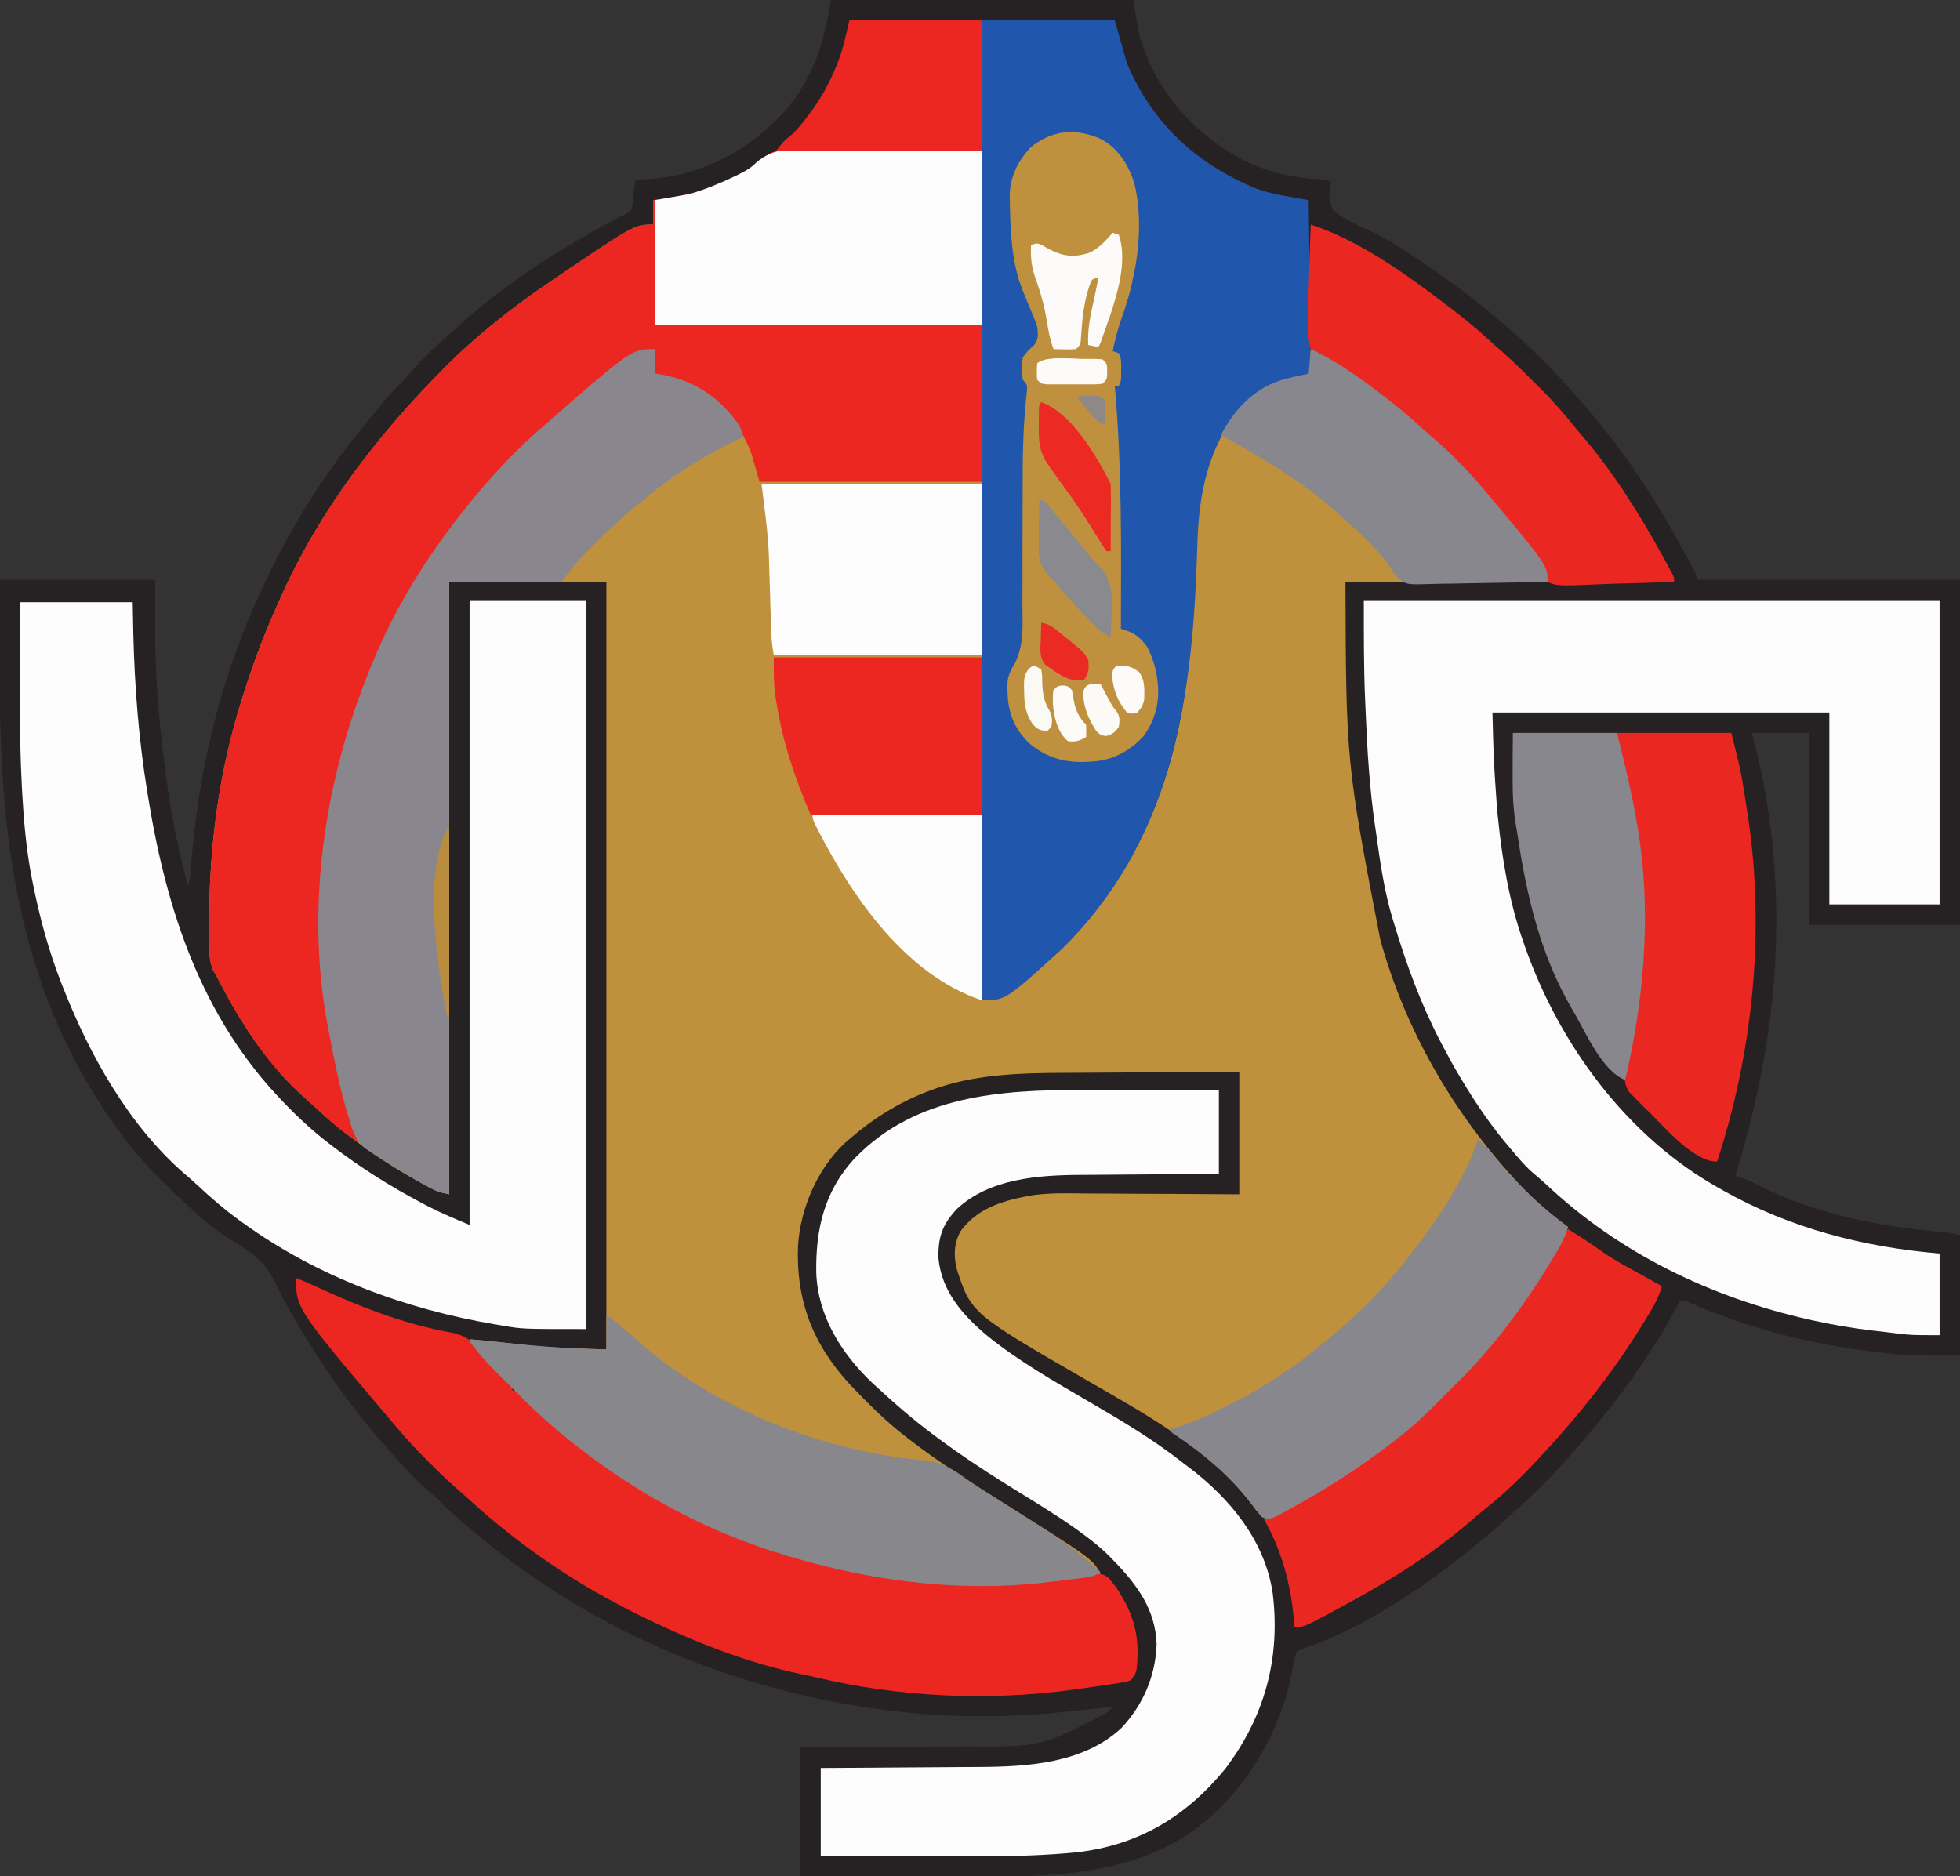 <?xml version="1.0" encoding="UTF-8"?>
<svg version="1.1" xmlns="http://www.w3.org/2000/svg" width="960" height="919">
<rect width="100%" height="100%" fill="#333333" stroke="none"/>
<path d="M0 0 C48.84 0 97.68 0 148 0 C148.99 5.61 149.98 11.22 151 17 C158.578 43.394 175.567 63.404 199.199 76.957 C211.67 83.834 225.173 87.063 239.32 87.789 C242 88 242 88 245 89 C244.794 89.86 244.588 90.72 244.375 91.605 C243.928 95.874 243.785 99.273 246 103 C252.07 108.053 259.752 111.069 266.835 114.434 C271.395 116.69 275.667 119.306 279.938 122.062 C280.702 122.553 281.466 123.044 282.254 123.549 C312.476 143.153 341.535 166.555 365 194 C365.849 194.96 366.699 195.921 367.574 196.91 C380.249 211.315 391.751 226.78 402 243 C402.357 243.564 402.714 244.127 403.082 244.708 C408.42 253.214 413.256 261.998 418.062 270.812 C418.94 272.416 418.94 272.416 419.835 274.052 C420.376 275.052 420.916 276.052 421.473 277.082 C422.204 278.431 422.204 278.431 422.949 279.808 C424 282 424 282 424 284 C466.57 284 509.14 284 553 284 C553 339.77 553 395.54 553 453 C528.58 453 504.16 453 479 453 C479 421.98 479 390.96 479 359 C469.76 359 460.52 359 451 359 C451.866 362.248 451.866 362.248 452.75 365.562 C464.163 410.626 465.815 460.059 459 506 C458.828 507.157 458.657 508.315 458.48 509.507 C455.013 532.016 449.595 554.207 443 576 C443.846 576.258 444.691 576.516 445.562 576.781 C448.534 577.835 451.244 579.079 454.045 580.512 C482.874 595.077 514.38 600.977 546.265 603.69 C549 604 549 604 553 605 C553 624.47 553 643.94 553 664 C527.264 664 527.264 664 516.75 662.812 C515.537 662.68 514.325 662.548 513.076 662.411 C481.23 658.724 449.366 650.84 420.012 637.812 C418.053 636.875 418.053 636.875 416 637 C415.536 637.877 415.072 638.753 414.594 639.656 C405.24 656.957 394.193 673.567 382 689 C381.375 689.804 380.75 690.609 380.105 691.438 C365.848 709.558 350.295 726.735 333 742 C332.473 742.472 331.946 742.944 331.403 743.43 C303.002 768.804 266.709 795.697 230.257 807.92 C229.512 808.276 228.767 808.633 228 809 C227.119 811.904 226.571 814.464 226.125 817.438 C220.498 848.389 202.492 878.812 176.708 897.245 C146.321 918.1 109.124 919.35 73.574 919.195 C71.003 919.192 68.433 919.189 65.862 919.187 C59.849 919.18 53.836 919.164 47.823 919.144 C40.285 919.119 32.747 919.108 25.209 919.098 C11.806 919.078 -1.597 919.038 -15 919 C-15 898.21 -15 877.42 -15 856 C-7.906 855.951 -0.813 855.902 6.496 855.852 C11.021 855.816 15.547 855.78 20.072 855.742 C27.237 855.682 34.401 855.624 41.566 855.578 C47.349 855.541 53.133 855.494 58.917 855.442 C61.11 855.424 63.304 855.408 65.498 855.397 C103.114 855.694 103.114 855.694 135.367 838.773 C136.236 837.858 137.105 836.943 138 836 C136.907 836.121 135.814 836.242 134.688 836.367 C130.401 836.836 126.112 837.276 121.821 837.709 C120.015 837.895 118.21 838.089 116.405 838.291 C88.049 841.46 58.321 841.565 30 838 C28.43 837.807 28.43 837.807 26.829 837.609 C-40.436 829.074 -104.813 803.941 -159 763 C-159.625 762.529 -160.249 762.057 -160.893 761.571 C-167.762 756.351 -174.402 750.882 -180.938 745.25 C-181.54 744.731 -182.143 744.212 -182.764 743.678 C-186.449 740.465 -189.944 737.117 -193.357 733.617 C-195.063 731.938 -196.846 730.404 -198.688 728.875 C-204.623 723.739 -209.774 717.838 -215 712 C-215.776 711.141 -215.776 711.141 -216.567 710.265 C-234.061 690.846 -248.984 669.46 -262.188 646.938 C-263.089 645.404 -263.089 645.404 -264.009 643.84 C-266.622 639.338 -269.132 634.869 -271.254 630.113 C-276.425 618.652 -283.056 613.711 -293.772 607.372 C-304.535 600.743 -313.937 591.736 -323 583 C-323.834 582.199 -323.834 582.199 -324.685 581.381 C-331.995 574.323 -338.84 567.104 -345 559 C-345.479 558.37 -345.958 557.741 -346.452 557.092 C-398.036 488.784 -407.525 410.803 -407.137 327.868 C-407.113 322.016 -407.104 316.164 -407.092 310.312 C-407.073 301.541 -407.035 292.771 -407 284 C-381.92 284 -356.84 284 -331 284 C-331 294.56 -331 305.12 -331 316 C-330.819 321.995 -330.618 327.957 -330.25 333.938 C-330.208 334.665 -330.166 335.392 -330.122 336.141 C-329.157 352.52 -327.307 368.76 -325 385 C-324.843 386.108 -324.685 387.216 -324.523 388.357 C-322.27 403.798 -318.848 418.884 -315 434 C-313.933 430.799 -313.683 428.09 -313.422 424.727 C-313.263 422.799 -313.263 422.799 -313.1 420.832 C-313.016 419.805 -313.016 419.805 -312.929 418.756 C-309.099 373.217 -297.69 328.33 -278 287 C-277.585 286.113 -277.169 285.226 -276.741 284.312 C-263.417 256.018 -246.508 229.708 -226.446 205.738 C-225.091 204.109 -223.758 202.466 -222.434 200.812 C-218.715 196.181 -214.949 191.797 -210.676 187.672 C-208.874 185.874 -207.22 183.993 -205.562 182.062 C-200.181 175.84 -194.348 170.188 -188.109 164.832 C-185.824 162.847 -183.603 160.8 -181.375 158.75 C-159.184 138.785 -133.884 122.529 -107.633 108.496 C-106.818 108.052 -106.003 107.609 -105.164 107.151 C-103.455 106.242 -101.706 105.409 -99.945 104.605 C-97.667 103.041 -97.667 103.041 -97.109 99.68 C-96.991 98.424 -96.872 97.169 -96.75 95.875 C-96.052 89.052 -96.052 89.052 -95 88 C-92.981 87.863 -90.959 87.767 -88.938 87.688 C-63.02 85.928 -40.03 73.626 -22.636 54.5 C-8.776 38.551 -3.184 20.693 0 0 Z " fill="#262122" transform="translate(407,0)"/>
<path d="M0 0 C0 137.28 0 274.56 0 416 C9.729 411.237 9.729 411.237 18.625 405.625 C19.163 405.243 19.701 404.862 20.255 404.469 C25.328 400.835 30.227 397.019 35 393 C35.833 392.303 36.665 391.605 37.523 390.887 C43.787 385.462 48.922 379.529 54 373 C54.78 372.047 55.56 371.095 56.363 370.113 C91.482 326.369 101.532 273.221 103.457 218.586 C103.497 217.472 103.537 216.359 103.579 215.212 C103.78 209.59 103.967 203.969 104.127 198.346 C104.972 171.562 108.313 144.386 127.652 124.184 C137.181 115.321 147.317 111.174 160 109 C160.33 105.04 160.66 101.08 161 97 C174.439 103.203 186.342 111.957 198 121 C198.862 121.668 199.725 122.335 200.613 123.023 C205.808 127.111 210.764 131.406 215.645 135.863 C217.67 137.701 219.728 139.48 221.812 141.25 C230.48 148.807 238.656 157.155 246 166 C246.636 166.746 247.271 167.493 247.926 168.262 C277 202.97 277 202.97 277 211 C244.33 211 211.66 211 178 211 C178.304 299.269 178.304 299.269 195 386 C195.342 387.213 195.683 388.426 196.035 389.676 C208.751 433.566 232.774 473.866 264 507 C264.69 507.732 265.379 508.464 266.09 509.219 C272.481 515.806 279.631 521.542 287 527 C285.439 532.708 282.616 537.368 279.562 542.375 C279.029 543.256 278.495 544.136 277.946 545.043 C264.677 566.742 249.329 587.304 231 605 C228.404 607.58 225.828 610.176 223.273 612.797 C216.863 619.353 210.27 625.388 203 631 C202.407 631.459 201.814 631.917 201.203 632.39 C185.254 644.68 168.694 655.371 151 665 C150.102 665.495 149.205 665.991 148.28 666.501 C147.4 666.969 146.52 667.436 145.613 667.918 C144.823 668.342 144.034 668.767 143.22 669.204 C140.61 670.14 139.528 670.093 137 669 C135.163 666.89 133.518 664.814 131.875 662.562 C111.341 635.555 79.993 618.666 51.071 601.946 C-5.405 569.251 -5.405 569.251 -12.562 547.062 C-13.935 540.592 -13.727 534.675 -10.383 528.875 C-1.743 517.16 11.609 513.692 25.242 511.374 C33.862 510.204 42.614 510.52 51.293 510.609 C53.463 510.617 55.633 510.623 57.803 510.627 C63.447 510.642 69.09 510.681 74.734 510.725 C81.541 510.774 88.349 510.792 95.157 510.815 C105.438 510.854 115.719 510.93 126 511 C126 491.2 126 471.4 126 451 C107.439 451.091 107.439 451.091 88.879 451.209 C81.287 451.263 73.696 451.314 66.104 451.346 C59.97 451.373 53.836 451.413 47.702 451.463 C45.385 451.48 43.068 451.491 40.75 451.498 C18.679 451.564 -4.127 452.122 -25 460 C-25.672 460.253 -26.344 460.505 -27.036 460.766 C-41.134 466.214 -53.593 474.069 -65 484 C-65.696 484.601 -66.392 485.201 -67.109 485.82 C-80.624 498.34 -89.049 518.088 -90.142 536.378 C-91.134 563.1 -82.838 584.55 -64.645 604.23 C-55.883 613.406 -47.112 622.292 -37 630 C-36.366 630.489 -35.732 630.977 -35.079 631.481 C-21.588 641.837 -7.396 650.964 7 660 C54.397 689.795 54.397 689.795 58 697 C38.682 700.753 19.613 702.395 -0.062 702.312 C-1.464 702.309 -1.464 702.309 -2.894 702.306 C-36.895 702.181 -69.631 696.483 -102 686 C-102.891 685.715 -103.783 685.429 -104.701 685.135 C-135.457 675.119 -165.118 659.302 -191 640 C-191.582 639.57 -192.164 639.14 -192.763 638.696 C-205.339 629.365 -217.104 619.247 -228 608 C-230.446 605.538 -232.904 603.093 -235.395 600.676 C-241.06 595.138 -246.35 589.43 -251 583 C-251 582.67 -251 582.34 -251 582 C-245.168 582.501 -239.347 583.06 -233.531 583.719 C-232.38 583.846 -231.229 583.974 -230.043 584.105 C-227.743 584.362 -225.443 584.624 -223.145 584.895 C-210.051 586.321 -197.289 586.508 -184 587 C-184 462.92 -184 338.84 -184 211 C-209.41 211 -234.82 211 -261 211 C-261 310 -261 409 -261 511 C-264.912 510.218 -266.923 509.717 -270.23 507.918 C-271.024 507.487 -271.818 507.055 -272.636 506.611 C-273.899 505.906 -273.899 505.906 -275.188 505.188 C-276.507 504.455 -276.507 504.455 -277.854 503.707 C-295.625 493.692 -312.035 481.86 -327 468 C-328.012 467.09 -329.025 466.181 -330.039 465.273 C-335.746 460.15 -341.17 454.975 -346 449 C-346.83 447.996 -347.66 446.992 -348.516 445.957 C-359.084 432.991 -367.394 418.861 -375 404 C-375.52 403.128 -376.04 402.256 -376.576 401.357 C-378.386 397.09 -378.466 393.562 -378.469 388.977 C-378.478 388.095 -378.488 387.213 -378.498 386.304 C-378.519 383.411 -378.513 380.518 -378.5 377.625 C-378.499 376.631 -378.498 375.636 -378.497 374.612 C-378.386 339.443 -373.506 303.622 -363 270 C-362.685 268.992 -362.371 267.984 -362.047 266.946 C-357.192 251.563 -351.679 236.68 -345 222 C-344.371 220.578 -343.742 219.156 -343.113 217.734 C-324.346 175.917 -296 139.013 -263.812 106.688 C-263.064 105.934 -262.316 105.181 -261.545 104.406 C-256.858 99.733 -252.042 95.286 -247 91 C-246.037 90.177 -246.037 90.177 -245.054 89.337 C-234.774 80.609 -224.173 72.547 -213 65 C-212.341 64.551 -211.683 64.102 -211.004 63.639 C-170.266 36 -170.266 36 -161 36 C-161 32.04 -161 28.08 -161 24 C-159.144 23.753 -157.287 23.505 -155.375 23.25 C-6.349 0 -6.349 0 0 0 Z " fill="#C0913D" transform="translate(481,74)"/>
<path d="M0 0 C21.45 0 42.9 0 65 0 C66.98 6.93 68.96 13.86 71 21 C83.37 50.404 104.873 70.172 134.082 82.277 C142.652 85.384 150.806 86.378 160 88 C160.33 116.05 160.66 144.1 161 173 C155 175 155 175 151.957 175.824 C136.093 180.179 126.083 188.629 117.852 202.629 C109.053 218.649 106.122 236.781 105.535 254.891 C105.458 257.053 105.381 259.216 105.303 261.379 C105.264 262.502 105.225 263.625 105.185 264.782 C102.677 335.857 92.017 402.741 39.16 454.812 C11.49 480 11.49 480 0 480 C0 321.6 0 163.2 0 0 Z " fill="#2056AB" transform="translate(481,10)"/>
<path d="M0 0 C1.517 -0.001 1.517 -0.001 3.065 -0.001 C6.339 0.001 9.612 0.024 12.886 0.048 C14.907 0.052 16.928 0.055 18.95 0.057 C26.444 0.072 33.938 0.114 41.433 0.153 C58.18 0.215 74.928 0.277 92.183 0.341 C92.183 53.801 92.183 107.261 92.183 162.341 C56.213 162.341 20.243 162.341 -16.817 162.341 C-18.797 155.411 -18.797 155.411 -20.817 148.341 C-26.911 132.996 -35.906 121.559 -51.161 114.876 C-56.625 112.714 -62.124 110.797 -67.817 109.341 C-67.817 105.381 -67.817 101.421 -67.817 97.341 C-93.799 111.509 -116.363 130.099 -137.817 150.341 C-138.494 150.975 -139.171 151.609 -139.868 152.262 C-144.156 156.403 -147.85 160.966 -151.579 165.61 C-153.506 167.96 -155.495 170.183 -157.567 172.403 C-192.437 211.354 -213.816 262.867 -224.817 313.341 C-224.981 314.066 -225.144 314.791 -225.312 315.538 C-226.334 320.113 -227.136 324.705 -227.817 329.341 C-227.953 330.243 -228.088 331.146 -228.228 332.076 C-235.126 380.166 -230.453 428.482 -216.542 474.852 C-215.53 478.326 -214.664 481.823 -213.817 485.341 C-221.55 480.785 -227.781 474.936 -234.252 468.804 C-236.479 466.722 -238.775 464.723 -241.067 462.716 C-259.124 446.464 -271.847 425.775 -282.817 404.341 C-283.338 403.469 -283.858 402.596 -284.394 401.698 C-286.203 397.43 -286.284 393.903 -286.286 389.317 C-286.296 388.435 -286.305 387.553 -286.315 386.645 C-286.337 383.751 -286.33 380.859 -286.317 377.966 C-286.316 376.971 -286.315 375.977 -286.314 374.953 C-286.203 339.783 -281.323 303.962 -270.817 270.341 C-270.503 269.333 -270.188 268.325 -269.864 267.286 C-265.009 251.903 -259.496 237.021 -252.817 222.341 C-252.188 220.919 -251.559 219.497 -250.931 218.075 C-232.163 176.257 -203.818 139.354 -171.63 107.028 C-170.882 106.275 -170.133 105.522 -169.362 104.746 C-164.676 100.073 -159.859 95.626 -154.817 91.341 C-153.854 90.517 -153.854 90.517 -152.872 89.678 C-142.592 80.95 -131.991 72.888 -120.817 65.341 C-120.159 64.891 -119.5 64.442 -118.821 63.98 C-78.084 36.341 -78.084 36.341 -68.817 36.341 C-68.817 32.381 -68.817 28.421 -68.817 24.341 C-66.961 24.093 -65.105 23.846 -63.192 23.591 C-45.921 20.896 -24.918 14.691 -12.246 1.734 C-8.348 -0.502 -4.413 -0.051 0 0 Z " fill="#EC2722" transform="translate(388.817,73.659)"/>
<path d="M0 0 C18.81 0 37.62 0 57 0 C57 117.81 57 235.62 57 357 C25.779 357 25.779 357 16.188 355.312 C14.526 355.041 14.526 355.041 12.831 354.765 C-31.332 347.329 -74.546 331.366 -111 305 C-111.903 304.349 -111.903 304.349 -112.825 303.685 C-120.068 298.411 -126.773 292.643 -133.297 286.516 C-135.506 284.46 -137.75 282.499 -140.062 280.562 C-166.996 257.009 -186.075 222.848 -199 190 C-199.356 189.097 -199.712 188.195 -200.078 187.265 C-206.438 170.93 -210.811 154.493 -214.188 137.312 C-214.343 136.531 -214.498 135.749 -214.657 134.943 C-217.162 121.574 -218.375 107.943 -219.125 94.375 C-219.167 93.632 -219.21 92.889 -219.253 92.124 C-220.902 61.819 -220.15 31.335 -220 1 C-201.85 1 -183.7 1 -165 1 C-164.845 8.858 -164.845 8.858 -164.688 16.875 C-164.053 42.359 -162.066 67.82 -158 93 C-157.795 94.273 -157.59 95.547 -157.379 96.859 C-148.432 151.876 -131.367 204.029 -92 245 C-91.269 245.764 -91.269 245.764 -90.522 246.544 C-83.756 253.575 -76.751 260.046 -69 266 C-68.191 266.624 -68.191 266.624 -67.366 267.26 C-53.393 277.962 -38.648 287.265 -23.062 295.438 C-22.14 295.921 -21.218 296.405 -20.268 296.904 C-13.604 300.33 -6.966 303.098 0 306 C0 205.02 0 104.04 0 0 Z " fill="#FDFDFD" transform="translate(230,294)"/>
<path d="M0 0 C93.06 0 186.12 0 282 0 C282 49.17 282 98.34 282 149 C264.18 149 246.36 149 228 149 C228 117.98 228 86.96 228 55 C173.55 55 119.1 55 63 55 C63.593 78.615 63.593 78.615 65.25 102.125 C65.378 103.428 65.506 104.731 65.637 106.073 C67.756 126.811 71.082 147.293 78 167 C78.292 167.844 78.585 168.689 78.886 169.559 C95.788 217.732 128.922 262.802 174 288 C174.731 288.415 175.462 288.829 176.215 289.256 C208.897 307.63 244.769 316.897 282 320 C282 333.2 282 346.4 282 360 C268.48 360 268.48 360 261.918 359.23 C261.216 359.149 260.514 359.067 259.79 358.983 C258.324 358.811 256.858 358.635 255.392 358.456 C253.202 358.189 251.01 357.937 248.818 357.686 C239.429 356.582 230.241 355.022 221 353 C220.009 352.783 219.019 352.567 217.998 352.344 C170.183 341.538 125.503 320.094 89.617 286.43 C87.519 284.482 85.397 282.629 83.188 280.812 C79.362 277.553 76.21 273.858 73 270 C72.544 269.466 72.087 268.933 71.617 268.383 C62.636 257.881 55.065 246.866 48 235 C47.609 234.352 47.218 233.703 46.815 233.035 C44.057 228.435 41.491 223.75 39 219 C38.514 218.078 38.028 217.157 37.528 216.208 C27.906 197.724 21.037 178.891 15 159 C14.706 158.046 14.413 157.093 14.11 156.11 C9.932 142.34 7.98 128.225 6 114 C5.794 112.594 5.587 111.187 5.379 109.781 C2.878 92.257 1.714 74.585 0.995 56.908 C0.876 54.028 0.745 51.149 0.613 48.27 C-0.067 32.138 0 16.189 0 0 Z " fill="#FCFCFC" transform="translate(668,294)"/>
<path d="M0 0 C1.947 0.002 3.895 0.003 5.842 0.004 C10.902 0.008 15.962 0.018 21.022 0.029 C27.128 0.041 33.234 0.046 39.34 0.051 C48.557 0.061 57.775 0.08 66.992 0.098 C66.992 13.628 66.992 27.158 66.992 41.098 C61.042 41.135 55.092 41.172 48.961 41.211 C45.16 41.241 41.359 41.272 37.559 41.307 C31.544 41.361 25.53 41.412 19.515 41.444 C14.658 41.47 9.802 41.511 4.946 41.561 C3.106 41.577 1.266 41.589 -0.574 41.595 C-21.397 41.674 -45.461 43.383 -61.359 58.305 C-68.434 65.855 -70.615 72.123 -70.352 82.469 C-68.815 98.685 -58.338 110.492 -46.253 120.559 C-30.888 132.896 -13.8 142.677 3.184 152.567 C19.298 161.958 35.352 171.495 49.992 183.098 C50.788 183.691 51.583 184.284 52.402 184.895 C72.473 200.168 89.323 220.499 93.307 246.122 C97.318 278.064 89.524 306.834 70.152 332.445 C51.212 355.702 27.742 369.91 -2.439 373.377 C-18.014 374.951 -33.458 375.37 -49.102 375.293 C-51.399 375.289 -53.696 375.286 -55.994 375.284 C-61.951 375.277 -67.909 375.257 -73.866 375.235 C-79.981 375.214 -86.096 375.205 -92.211 375.195 C-104.143 375.174 -116.076 375.139 -128.008 375.098 C-128.008 360.908 -128.008 346.718 -128.008 332.098 C-121.226 332.06 -114.444 332.023 -107.457 331.984 C-103.123 331.954 -98.789 331.923 -94.455 331.889 C-87.598 331.835 -80.741 331.784 -73.884 331.751 C-68.347 331.725 -62.809 331.684 -57.272 331.634 C-55.175 331.618 -53.078 331.606 -50.981 331.6 C-26.845 331.52 0.53 329.915 19.18 312.598 C29.87 301.244 35.982 287.104 36.492 271.473 C35.958 254.826 27.233 242.703 15.992 231.098 C15.483 230.561 14.974 230.025 14.449 229.473 C10.139 225.025 5.553 221.246 0.555 217.598 C-0.262 216.999 -1.08 216.4 -1.921 215.783 C-11.258 209.046 -21.054 203.066 -30.858 197.041 C-51.95 184.031 -72.4 170.519 -91.008 154.098 C-91.91 153.306 -92.812 152.515 -93.742 151.699 C-96.19 149.525 -98.607 147.324 -101.008 145.098 C-101.682 144.478 -102.356 143.858 -103.051 143.219 C-117.992 128.934 -129.497 110.508 -130.211 89.469 C-130.557 67.991 -126.153 49.113 -111.008 33.098 C-81.468 2.74 -39.895 -0.115 0 0 Z " fill="#FDFDFD" transform="translate(530.008,533.902)"/>
<path d="M0 0 C0 3.96 0 7.92 0 12 C1.403 12.227 2.805 12.454 4.25 12.688 C19.714 15.85 31.154 23.674 40.32 36.266 C41.773 38.631 42.574 40.291 43 43 C42.065 43.438 41.131 43.877 40.168 44.328 C24.153 51.997 9.263 61.335 -4.404 72.681 C-5.937 73.948 -7.492 75.19 -9.047 76.43 C-16.215 82.269 -22.816 88.611 -29.375 95.125 C-30.219 95.96 -31.064 96.795 -31.934 97.656 C-32.747 98.473 -33.561 99.291 -34.398 100.133 C-35.117 100.854 -35.835 101.574 -36.576 102.317 C-39.93 106.029 -42.928 110.05 -46 114 C-64.15 114 -82.3 114 -101 114 C-101 213 -101 312 -101 414 C-104.912 413.218 -106.923 412.717 -110.23 410.918 C-111.025 410.486 -111.82 410.054 -112.639 409.61 C-113.9 408.906 -113.9 408.906 -115.188 408.188 C-116.06 407.703 -116.933 407.219 -117.832 406.72 C-124.052 403.216 -130.106 399.498 -136.062 395.562 C-136.817 395.067 -137.572 394.572 -138.35 394.061 C-139.051 393.589 -139.751 393.116 -140.473 392.629 C-141.084 392.217 -141.695 391.805 -142.324 391.381 C-147.275 387.3 -148.536 381.984 -150.312 376.062 C-150.614 375.067 -150.915 374.072 -151.225 373.046 C-154.977 360.221 -157.513 347.119 -160 334 C-160.189 333.016 -160.377 332.032 -160.571 331.018 C-171.901 270.596 -161.176 205.868 -137 150 C-136.638 149.161 -136.277 148.321 -135.904 147.457 C-127.183 127.51 -115.87 108.543 -103 91 C-102.382 90.157 -102.382 90.157 -101.752 89.297 C-87.8 70.416 -71.864 52.247 -54 37 C-53.089 36.199 -52.177 35.399 -51.238 34.574 C-11.578 0 -11.578 0 0 0 Z " fill="#89878D" transform="translate(321,171)"/>
<path d="M0 0 C3.062 1.172 6.047 2.467 9.02 3.848 C30.424 13.773 52.469 22.496 75.789 26.68 C84.262 28.246 87.837 32.292 93 39 C94.218 40.426 95.446 41.844 96.688 43.25 C97.239 43.887 97.791 44.524 98.359 45.18 C99.989 46.988 101.688 48.683 103.438 50.375 C106 53 106 53 106 55 C106.545 55.215 107.091 55.431 107.652 55.652 C110.804 57.461 113.078 59.957 115.562 62.562 C121.045 68.17 126.811 73.174 133 78 C133.972 78.777 134.944 79.555 135.945 80.355 C200.978 131.616 286.22 156.914 368.677 147.969 C371.675 147.595 374.663 147.188 377.652 146.754 C379.435 146.501 381.217 146.249 383 146 C384.049 145.846 385.098 145.693 386.179 145.534 C394.218 144.559 394.218 144.559 397.895 146.633 C398.844 147.866 398.844 147.866 399.812 149.125 C400.874 150.494 400.874 150.494 401.957 151.891 C410.678 165.165 413.466 176.076 411.68 191.824 C411.125 193.938 411.125 193.938 409 197 C407.106 197.664 407.106 197.664 404.758 198.062 C403.861 198.218 402.964 198.373 402.041 198.533 C401.037 198.687 400.034 198.841 399 199 C397.908 199.169 396.815 199.338 395.69 199.512 C392.046 200.054 388.399 200.562 384.75 201.062 C383.529 201.236 382.309 201.409 381.051 201.588 C339.379 207.343 295.557 205.356 254.629 195.615 C252.092 195.021 249.549 194.482 246.996 193.957 C222.534 188.767 198.581 179.625 176 169 C175.275 168.659 174.55 168.318 173.803 167.967 C169.145 165.751 164.563 163.406 160 161 C159.247 160.608 158.494 160.215 157.719 159.811 C131.265 145.956 106.624 128.486 84.582 108.336 C82.49 106.443 80.371 104.596 78.234 102.754 C73.785 98.869 69.602 94.749 65.438 90.562 C64.721 89.85 64.005 89.138 63.268 88.404 C58.639 83.767 54.244 78.991 50 74 C49.456 73.363 48.913 72.726 48.352 72.07 C0 15.015 0 15.015 0 0 Z " fill="#EC2722" transform="translate(145,626)"/>
<path d="M0 0 C8.719 4.374 13.586 12.146 16.742 21.125 C20.584 35.82 19.693 53.425 16.367 68.188 C16.232 68.854 16.096 69.52 15.956 70.207 C14.647 76.476 12.695 82.402 10.578 88.438 C8.794 93.629 7.449 98.806 6.367 104.188 C7.357 104.517 8.347 104.847 9.367 105.188 C10.733 107.918 10.5 110.143 10.492 113.188 C10.496 114.796 10.496 114.796 10.5 116.438 C10.367 119.188 10.367 119.188 9.367 121.188 C8.707 121.188 8.047 121.188 7.367 121.188 C7.423 121.813 7.478 122.438 7.535 123.082 C10.92 162.078 10.49 201.086 10.367 240.188 C11.316 240.49 12.266 240.792 13.244 241.104 C17.877 242.711 20.491 245.264 23.367 249.188 C25.938 254.53 27.873 260.261 28.367 266.188 C28.479 267.35 28.479 267.35 28.594 268.535 C29.084 277.503 26.768 285.566 21.418 292.836 C14.771 300.02 6.242 304.677 -3.633 305.188 C-5.083 305.28 -5.083 305.28 -6.562 305.375 C-17.55 305.789 -26.131 303.273 -34.625 296.18 C-41.843 289.018 -44.985 281.188 -45.133 271.062 C-45.174 270.379 -45.215 269.696 -45.258 268.992 C-45.329 264.129 -44.222 261.369 -41.64 257.266 C-36.955 248.09 -37.8 238.326 -37.863 228.246 C-37.855 226.112 -37.843 223.977 -37.829 221.843 C-37.799 216.242 -37.803 210.642 -37.816 205.042 C-37.825 198.287 -37.796 191.531 -37.77 184.776 C-37.751 179.509 -37.737 174.241 -37.745 168.974 C-37.751 153.749 -37.405 138.572 -35.621 123.438 C-35.428 120.899 -35.428 120.899 -37.633 118.188 C-38.319 114.426 -38.339 110.946 -37.633 107.188 C-36.005 104.845 -34.318 103.097 -32.164 101.234 C-29.809 98.086 -30.176 96.057 -30.633 92.188 C-31.691 88.842 -33.051 85.655 -34.445 82.438 C-35.187 80.643 -35.926 78.848 -36.66 77.051 C-37.008 76.201 -37.356 75.351 -37.714 74.475 C-43.207 60.795 -43.765 45.652 -44.008 31.062 C-44.034 30.211 -44.06 29.359 -44.087 28.481 C-44.113 19.096 -40.095 10.933 -33.633 4.188 C-23.244 -3.996 -12.33 -5.147 0 0 Z " fill="#BF913F" transform="translate(538.633,67.812)"/>
<path d="M0 0 C4.583 3.286 8.78 6.683 12.875 10.562 C50.775 45.248 104.947 66.917 155.871 71.336 C164.879 72.152 170.675 76.311 177.788 81.449 C181.963 84.376 186.307 87.04 190.625 89.75 C227.312 112.981 227.312 112.981 242 126 C238.934 128.044 237.61 128.377 234.062 128.816 C233.084 128.941 232.106 129.065 231.098 129.193 C230.075 129.315 229.053 129.437 228 129.562 C227.009 129.688 226.017 129.814 224.996 129.943 C221.999 130.316 219.001 130.662 216 131 C214.771 131.15 214.771 131.15 213.518 131.303 C169.292 136.124 124.093 129.632 82 116 C81.109 115.715 80.217 115.429 79.299 115.135 C48.543 105.119 18.882 89.302 -7 70 C-7.873 69.355 -7.873 69.355 -8.763 68.696 C-21.339 59.365 -33.104 49.247 -44 38 C-46.446 35.538 -48.904 33.093 -51.395 30.676 C-57.06 25.138 -62.35 19.43 -67 13 C-67 12.67 -67 12.34 -67 12 C-61.168 12.501 -55.347 13.06 -49.531 13.719 C-33.015 15.568 -16.614 16.615 0 17 C0 11.39 0 5.78 0 0 Z " fill="#88878C" transform="translate(297,644)"/>
<path d="M0 0 C2.271 0.015 4.542 0.026 6.813 0.034 C12.76 0.065 18.706 0.143 24.652 0.232 C31.803 0.329 38.954 0.365 46.106 0.412 C56.943 0.489 67.776 0.642 78.613 0.781 C78.613 28.831 78.613 56.881 78.613 85.781 C25.813 85.781 -26.987 85.781 -81.387 85.781 C-81.387 65.651 -81.387 45.521 -81.387 24.781 C-75.777 23.791 -70.167 22.801 -64.387 21.781 C-56.67 19.391 -49.448 16.485 -42.199 12.969 C-41.582 12.674 -40.965 12.379 -40.33 12.075 C-37.337 10.566 -34.815 9.203 -32.404 6.829 C-23.069 -1.84 -11.998 -0.232 0 0 Z " fill="#FDFCFC" transform="translate(402.387,73.219)"/>
<path d="M0 0 C5.327 3.332 10.605 6.678 15.688 10.375 C21.878 14.766 28.519 18.347 35.165 21.993 C37.616 23.338 40.058 24.701 42.5 26.062 C43.666 26.709 44.833 27.355 46 28 C44.439 33.707 41.616 38.368 38.562 43.375 C38.027 44.258 37.491 45.142 36.939 46.052 C24.977 65.603 11.21 83.863 -4 101 C-4.857 101.969 -5.714 102.939 -6.598 103.938 C-17.093 115.589 -27.986 127.234 -40.355 136.914 C-42.79 138.834 -45.134 140.833 -47.471 142.87 C-66.184 159.097 -87.246 172.285 -109 184 C-110.408 184.765 -111.815 185.531 -113.223 186.297 C-129.319 195 -129.319 195 -134 195 C-134.075 193.944 -134.15 192.889 -134.227 191.801 C-135.71 174.069 -140.187 157.513 -149 142 C-147.895 141.513 -146.791 141.025 -145.652 140.523 C-119.682 128.799 -96.368 112.762 -75 94 C-74.256 93.355 -73.512 92.711 -72.746 92.047 C-71.458 90.927 -70.173 89.803 -68.895 88.672 C-67.526 87.464 -66.147 86.267 -64.762 85.078 C-60.371 81.27 -56.422 77.36 -52.672 72.922 C-51.066 71.075 -49.387 69.385 -47.625 67.688 C-28.081 48.36 -13.885 23.458 0 0 Z " fill="#EB2722" transform="translate(768,602)"/>
<path d="M0 0 C3.779 3.669 7.187 7.524 10.562 11.562 C20.625 23.422 31.501 33.713 44 43 C42.439 48.708 39.616 53.368 36.562 58.375 C35.762 59.696 35.762 59.696 34.946 61.043 C21.677 82.742 6.329 103.304 -12 121 C-14.596 123.58 -17.172 126.176 -19.727 128.797 C-26.137 135.353 -32.73 141.388 -40 147 C-40.593 147.459 -41.186 147.917 -41.797 148.39 C-57.746 160.68 -74.306 171.371 -92 181 C-92.898 181.495 -93.795 181.991 -94.72 182.501 C-95.6 182.969 -96.48 183.436 -97.387 183.918 C-98.571 184.554 -98.571 184.554 -99.78 185.204 C-102.39 186.14 -103.472 186.093 -106 185 C-107.837 182.89 -109.482 180.814 -111.125 178.562 C-121.757 164.578 -134.794 153.994 -149.305 144.242 C-149.864 143.832 -150.424 143.422 -151 143 C-151 142.67 -151 142.34 -151 142 C-150.14 141.777 -150.14 141.777 -149.263 141.55 C-141.852 139.494 -135.096 136.478 -128.188 133.125 C-127.01 132.555 -125.832 131.985 -124.619 131.397 C-109.136 123.808 -94.455 114.804 -81 104 C-80.095 103.286 -79.19 102.572 -78.258 101.836 C-62.832 89.469 -48.093 75.672 -36 60 C-35.553 59.435 -35.107 58.87 -34.646 58.288 C-21.212 41.281 -6.896 20.687 0 0 Z " fill="#88878D" transform="translate(724,558)"/>
<path d="M0 0 C23.783 7.805 46.232 23.974 66 39 C66.972 39.737 66.972 39.737 67.964 40.489 C74.73 45.643 81.272 50.96 87.523 56.734 C88.888 57.983 90.261 59.223 91.665 60.427 C97.336 65.286 102.658 70.472 107.936 75.75 C109.426 77.239 110.925 78.719 112.424 80.199 C118.734 86.473 124.457 93.028 130 100 C130.863 101.028 131.732 102.051 132.609 103.066 C148.392 121.47 161.173 141.976 172.812 163.188 C173.335 164.139 173.857 165.09 174.395 166.069 C174.869 166.948 175.343 167.826 175.832 168.73 C176.252 169.508 176.672 170.286 177.105 171.087 C178 173 178 173 178 175 C170.072 175.349 162.148 175.615 154.215 175.777 C150.53 175.855 146.85 175.961 143.168 176.132 C119.442 177.204 119.442 177.204 113.865 173.633 C110.64 170.215 109.084 166.292 107.666 161.868 C106.711 159.189 105.195 157.123 103.48 154.871 C102.669 153.765 102.669 153.765 101.841 152.637 C101.296 151.911 100.75 151.185 100.188 150.438 C99.593 149.639 98.998 148.841 98.385 148.019 C92.901 140.733 87.101 133.775 81 127 C80.497 126.441 79.995 125.882 79.477 125.306 C70.494 115.359 61.301 105.6 51 97 C50.478 96.558 49.955 96.117 49.417 95.662 C41.509 88.999 33.395 82.702 24.938 76.75 C24.172 76.209 23.407 75.667 22.618 75.109 C21.846 74.573 21.073 74.037 20.277 73.484 C19.477 72.904 18.676 72.323 17.851 71.724 C15.469 70.284 13.669 69.508 11.073 68.668 C6.473 66.972 2.72 65.227 0 61 C-2.425 51.717 -1.478 41.61 -1.03 32.105 C-0.876 28.486 -0.808 24.865 -0.732 21.244 C-0.572 14.159 -0.317 7.08 0 0 Z " fill="#EB2722" transform="translate(642,110)"/>
<path d="M0 0 C18.48 0 36.96 0 56 0 C60.637 18.549 60.637 18.549 62.125 28 C62.29 29.028 62.456 30.055 62.626 31.114 C63.096 34.074 63.553 37.036 64 40 C64.174 41.154 64.174 41.154 64.352 42.331 C72.501 97.747 66.455 156.994 49 210 C37.347 210 23.086 192.827 15 185 C14.471 184.488 13.941 183.976 13.396 183.449 C11.823 181.905 10.283 180.334 8.75 178.75 C7.837 177.817 6.925 176.883 5.984 175.922 C2.441 170.704 3.977 165.864 5.023 159.973 C5.469 157.668 5.92 155.365 6.375 153.062 C8.284 143.059 10.056 133.148 11 123 C11.111 121.818 11.222 120.636 11.336 119.418 C14.142 81.995 10.202 46.17 1.524 9.713 C1.324 8.869 1.124 8.026 0.918 7.156 C0.74 6.422 0.563 5.688 0.38 4.932 C0 3 0 3 0 0 Z " fill="#EB2722" transform="translate(792,359)"/>
<path d="M0 0 C35.64 0 71.28 0 108 0 C108 27.72 108 55.44 108 84 C74.34 84 40.68 84 6 84 C5.346 80.075 4.861 76.745 4.75 72.85 C4.72 71.87 4.69 70.89 4.659 69.881 C4.63 68.831 4.6 67.781 4.57 66.699 C4.496 64.417 4.422 62.135 4.348 59.854 C4.236 56.303 4.127 52.752 4.026 49.2 C3.926 45.741 3.811 42.283 3.695 38.824 C3.67 37.813 3.645 36.801 3.619 35.759 C3.194 23.674 1.458 12.15 0 0 Z " fill="#FDFDFD" transform="translate(373,237)"/>
<path d="M0 0 C13.439 6.203 25.342 14.957 37 24 C37.862 24.668 38.725 25.335 39.613 26.023 C44.808 30.111 49.764 34.406 54.645 38.863 C56.67 40.701 58.728 42.48 60.812 44.25 C69.48 51.807 77.656 60.155 85 69 C85.636 69.746 86.271 70.493 86.926 71.262 C116 105.97 116 105.97 116 114 C106.881 114.232 97.764 114.41 88.643 114.518 C84.407 114.57 80.173 114.641 75.938 114.754 C71.846 114.864 67.757 114.923 63.664 114.949 C62.107 114.967 60.551 115.003 58.995 115.057 C46.81 115.465 46.81 115.465 42.322 111.833 C40.296 109.312 38.645 106.779 37 104 C35.989 102.783 34.953 101.584 33.875 100.426 C33.4 99.907 32.926 99.389 32.437 98.854 C31.963 98.346 31.489 97.837 31 97.312 C30.486 96.759 29.972 96.205 29.442 95.634 C26.113 92.087 22.688 88.762 18.949 85.645 C17.585 84.493 16.256 83.299 14.957 82.074 C1.498 69.403 -14.063 59.253 -30 50 C-31.061 49.384 -31.061 49.384 -32.143 48.755 C-36.081 46.477 -40.033 44.226 -44 42 C-37.542 29.869 -28.332 19.696 -14.901 15.315 C-10.31 14.004 -5.677 12.955 -1 12 C-0.67 8.04 -0.34 4.08 0 0 Z " fill="#88878D" transform="translate(642,171)"/>
<path d="M0 0 C16.83 0 33.66 0 51 0 C55.295 17.262 59.5 34.377 62 52 C62.117 52.822 62.234 53.644 62.355 54.491 C67.491 92.604 63.797 132.744 55 170 C43.814 165.719 35.722 146.856 30 137 C29.631 136.374 29.263 135.748 28.883 135.103 C13.796 109.276 6.866 80.513 2.489 51.223 C2.105 48.692 1.692 46.173 1.246 43.652 C0.206 37.083 -0.106 30.573 -0.113 23.93 C-0.119 22.957 -0.119 22.957 -0.125 21.965 C-0.157 14.642 -0.061 7.323 0 0 Z " fill="#88878D" transform="translate(741,359)"/>
<path d="M0 0 C33.66 0 67.32 0 102 0 C102 25.41 102 50.82 102 77 C74.28 77 46.56 77 18 77 C10.131 58.639 4.253 41.206 1.188 21.5 C1.064 20.725 0.94 19.949 0.812 19.151 C-0.129 12.605 0 6.794 0 0 Z " fill="#EC2722" transform="translate(379,322)"/>
<path d="M0 0 C21.45 0 42.9 0 65 0 C65 21.12 65 42.24 65 64 C31.67 64 -1.66 64 -36 64 C-32 59 -32 59 -29.59 57.102 C-26.403 54.516 -24.058 51.613 -21.562 48.375 C-20.837 47.435 -20.837 47.435 -20.097 46.476 C-14.239 38.79 -9.894 31.162 -6.312 22.188 C-6.027 21.477 -5.741 20.766 -5.446 20.034 C-2.896 13.363 -1.651 7.153 0 0 Z " fill="#EC2722" transform="translate(416,10)"/>
<path d="M0 0 C27.39 0 54.78 0 83 0 C83 30.03 83 60.06 83 91 C45.489 78.496 19.429 40.372 2.312 6.938 C0 2.293 0 2.293 0 0 Z " fill="#FDFDFD" transform="translate(398,399)"/>
<path d="M0 0 C0.99 0.33 1.98 0.66 3 1 C8.416 17.248 -0.759 38.647 -6 54 C-6.495 54.99 -6.495 54.99 -7 56 C-8.65 55.67 -10.3 55.34 -12 55 C-12.416 46.959 -10.805 39.809 -9 32 C-8.596 30.043 -8.199 28.085 -7.812 26.125 C-7.654 25.323 -7.495 24.521 -7.332 23.695 C-7.222 23.136 -7.113 22.576 -7 22 C-10.112 22.658 -10.112 22.658 -11.098 25.02 C-13.772 32.76 -14.737 40.17 -15.317 48.32 C-15.38 49.155 -15.443 49.991 -15.508 50.852 C-15.556 51.603 -15.604 52.354 -15.653 53.127 C-16 55 -16 55 -18 57 C-20.602 57.195 -20.602 57.195 -23.625 57.125 C-24.628 57.107 -25.631 57.089 -26.664 57.07 C-27.82 57.036 -27.82 57.036 -29 57 C-30.653 52.482 -31.54 48.049 -32.25 43.312 C-33.445 35.83 -35.46 28.814 -38.019 21.685 C-39.893 16.246 -40.257 11.755 -40 6 C-37 5 -37 5 -34.398 6.215 C-33.401 6.783 -32.403 7.352 -31.375 7.938 C-24.411 11.545 -19.428 12.196 -11.938 10 C-6.94 7.939 -3.54 3.963 0 0 Z " fill="#FCFBF9" transform="translate(545,114)"/>
<path d="M0 0 C14.635 4.997 27.335 26.67 34 40 C34.086 42.481 34.116 44.933 34.098 47.414 C34.096 48.144 34.095 48.873 34.093 49.625 C34.088 51.958 34.075 54.292 34.062 56.625 C34.057 58.206 34.053 59.786 34.049 61.367 C34.038 65.245 34.021 69.122 34 73 C33.34 73 32.68 73 32 73 C30.615 71.155 30.615 71.155 29.023 68.574 C28.439 67.638 27.855 66.701 27.253 65.736 C26.633 64.73 26.013 63.724 25.375 62.688 C21.066 55.797 16.747 49.028 11.879 42.52 C9.572 39.426 7.339 36.286 5.125 33.125 C4.385 32.076 3.645 31.026 2.883 29.945 C-1.173 23.6 -1.282 18.638 -1.188 11.25 C-1.187 10.279 -1.186 9.309 -1.186 8.309 C-1.14 1.14 -1.14 1.14 0 0 Z " fill="#EC2922" transform="translate(510,197)"/>
<path d="M0 0 C2 0 2 0 3.41 1.363 C3.955 2.007 4.501 2.65 5.062 3.312 C5.685 4.045 6.308 4.777 6.949 5.531 C9.876 9.055 12.788 12.589 15.676 16.145 C17.206 18.024 18.745 19.897 20.293 21.762 C21.811 23.593 23.307 25.442 24.781 27.309 C26.921 30.015 26.921 30.015 29.344 32.223 C36.631 39.907 35.664 48.198 35.408 58.313 C35.3 61.211 35.166 64.105 35 67 C32.212 65.727 30.167 64.416 28.012 62.242 C27.474 61.703 26.936 61.164 26.382 60.608 C25.823 60.036 25.263 59.464 24.688 58.875 C24.107 58.288 23.527 57.7 22.929 57.095 C19.369 53.467 15.909 49.78 12.621 45.902 C10.086 42.928 7.433 40.06 4.797 37.176 C0.837 32.381 -0.373 29.236 -0.293 22.949 C-0.289 22.29 -0.284 21.632 -0.28 20.953 C-0.263 18.864 -0.226 16.776 -0.188 14.688 C-0.172 13.265 -0.159 11.842 -0.146 10.42 C-0.114 6.946 -0.062 3.473 0 0 Z " fill="#8A898D" transform="translate(509,245)"/>
<path d="M0 0 C3.281 0.605 5.211 1.702 7.785 3.801 C8.481 4.366 9.176 4.931 9.893 5.514 C10.609 6.107 11.325 6.701 12.062 7.312 C13.142 8.186 13.142 8.186 14.244 9.076 C20.662 14.338 20.662 14.338 23 18 C23.385 22.389 23.473 24.29 21 28 C14.973 29.13 11.399 26.863 6.332 23.703 C5.562 23.141 4.793 22.579 4 22 C3.246 21.464 2.492 20.927 1.715 20.375 C-0.941 16.696 -0.429 13.16 -0.25 8.75 C-0.232 7.91 -0.214 7.069 -0.195 6.203 C-0.148 4.135 -0.077 2.067 0 0 Z " fill="#EB2B23" transform="translate(510,305)"/>
<path d="M0 0 C1.185 -0.019 1.185 -0.019 2.394 -0.039 C4.368 -0.043 6.342 0.064 8.312 0.188 C10.312 2.188 10.312 2.188 10.578 4.062 C10.573 4.764 10.568 5.465 10.562 6.188 C10.57 7.239 10.57 7.239 10.578 8.312 C10.312 10.188 10.312 10.188 8.312 12.188 C5.363 12.446 5.363 12.446 1.625 12.453 C0.967 12.455 0.308 12.457 -0.37 12.459 C-1.762 12.46 -3.154 12.457 -4.546 12.448 C-6.679 12.438 -8.812 12.448 -10.945 12.461 C-12.297 12.46 -13.648 12.457 -15 12.453 C-16.234 12.451 -17.467 12.449 -18.738 12.446 C-21.688 12.188 -21.688 12.188 -23.688 10.188 C-24.015 7.473 -23.818 4.935 -23.688 2.188 C-19.783 -1.717 -5.541 0.049 0 0 Z " fill="#FCFBF8" transform="translate(531.688,175.812)"/>
<path d="M0 0 C0.33 0 0.66 0 1 0 C1 30.36 1 60.72 1 92 C0.67 92 0.34 92 0 92 C-4.675 66.952 -11.897 23.794 0 0 Z " fill="#BA8D3E" transform="translate(219,406)"/>
<path d="M0 0 C0.398 0.748 0.797 1.495 1.207 2.266 C1.737 3.25 2.267 4.235 2.812 5.25 C3.335 6.225 3.857 7.199 4.395 8.203 C5.9 10.97 5.9 10.97 7.672 13.172 C9.643 15.885 9.476 17.738 9 21 C7.021 23.785 5.841 24.811 2.5 25.562 C0 25 0 25 -2.062 23.062 C-6.051 16.758 -8.447 11.391 -8.434 3.848 C-7.412 -0.504 -3.665 -0.198 0 0 Z " fill="#FCFAF7" transform="translate(539,335)"/>
<path d="M0 0 C2.5 0.25 2.5 0.25 4.5 2.25 C4.992 4.422 4.992 4.422 5.375 7 C6.291 12.065 7.806 15.556 11.5 19.25 C11.541 21.25 11.543 23.25 11.5 25.25 C8.389 27.094 6.109 27.882 2.5 27.25 C-2.544 22.799 -4.165 15.947 -4.754 9.449 C-4.858 4.666 -4.858 4.666 -4.5 2.25 C-2.5 0.25 -2.5 0.25 0 0 Z " fill="#FCFBF8" transform="translate(520.5,335.75)"/>
<path d="M0 0 C4.94 0 7.059 0.275 11 3.312 C13.822 7.231 13.516 11.533 13.469 16.195 C12.947 19.315 12.178 20.738 10 23 C7.625 23.75 7.625 23.75 5 23 C0.618 17.902 -1.805 11.922 -2.25 5.25 C-2 2 -2 2 0 0 Z " fill="#FCFBF9" transform="translate(547,326)"/>
<path d="M0 0 C1.969 0.586 1.969 0.586 4 2 C4.469 4.977 4.469 4.977 4.5 8.625 C4.718 14.101 5.377 17.643 8.137 22.32 C9.481 24.935 9.408 27.143 9 30 C8.34 30.66 7.68 31.32 7 32 C3.502 31.908 2.27 31.277 -0.188 28.75 C-3.784 23.293 -4.364 18.823 -4.375 12.438 C-4.399 11.683 -4.424 10.928 -4.449 10.15 C-4.469 6.417 -4.346 4.433 -1.977 1.473 C-1.324 0.987 -0.672 0.501 0 0 Z " fill="#FBF9F4" transform="translate(506,326)"/>
<path d="M0 0 C1.791 -0.054 3.583 -0.093 5.375 -0.125 C6.373 -0.148 7.37 -0.171 8.398 -0.195 C11 0 11 0 13 2 C13.195 4.82 13.195 4.82 13.125 8.125 C13.107 9.221 13.089 10.316 13.07 11.445 C13.047 12.288 13.024 13.131 13 14 C8.941 12.445 6.921 9.786 4.25 6.438 C3.451 5.446 2.652 4.455 1.828 3.434 C0 1 0 1 0 0 Z " fill="#8E8987" transform="translate(528,194)"/>
</svg>
